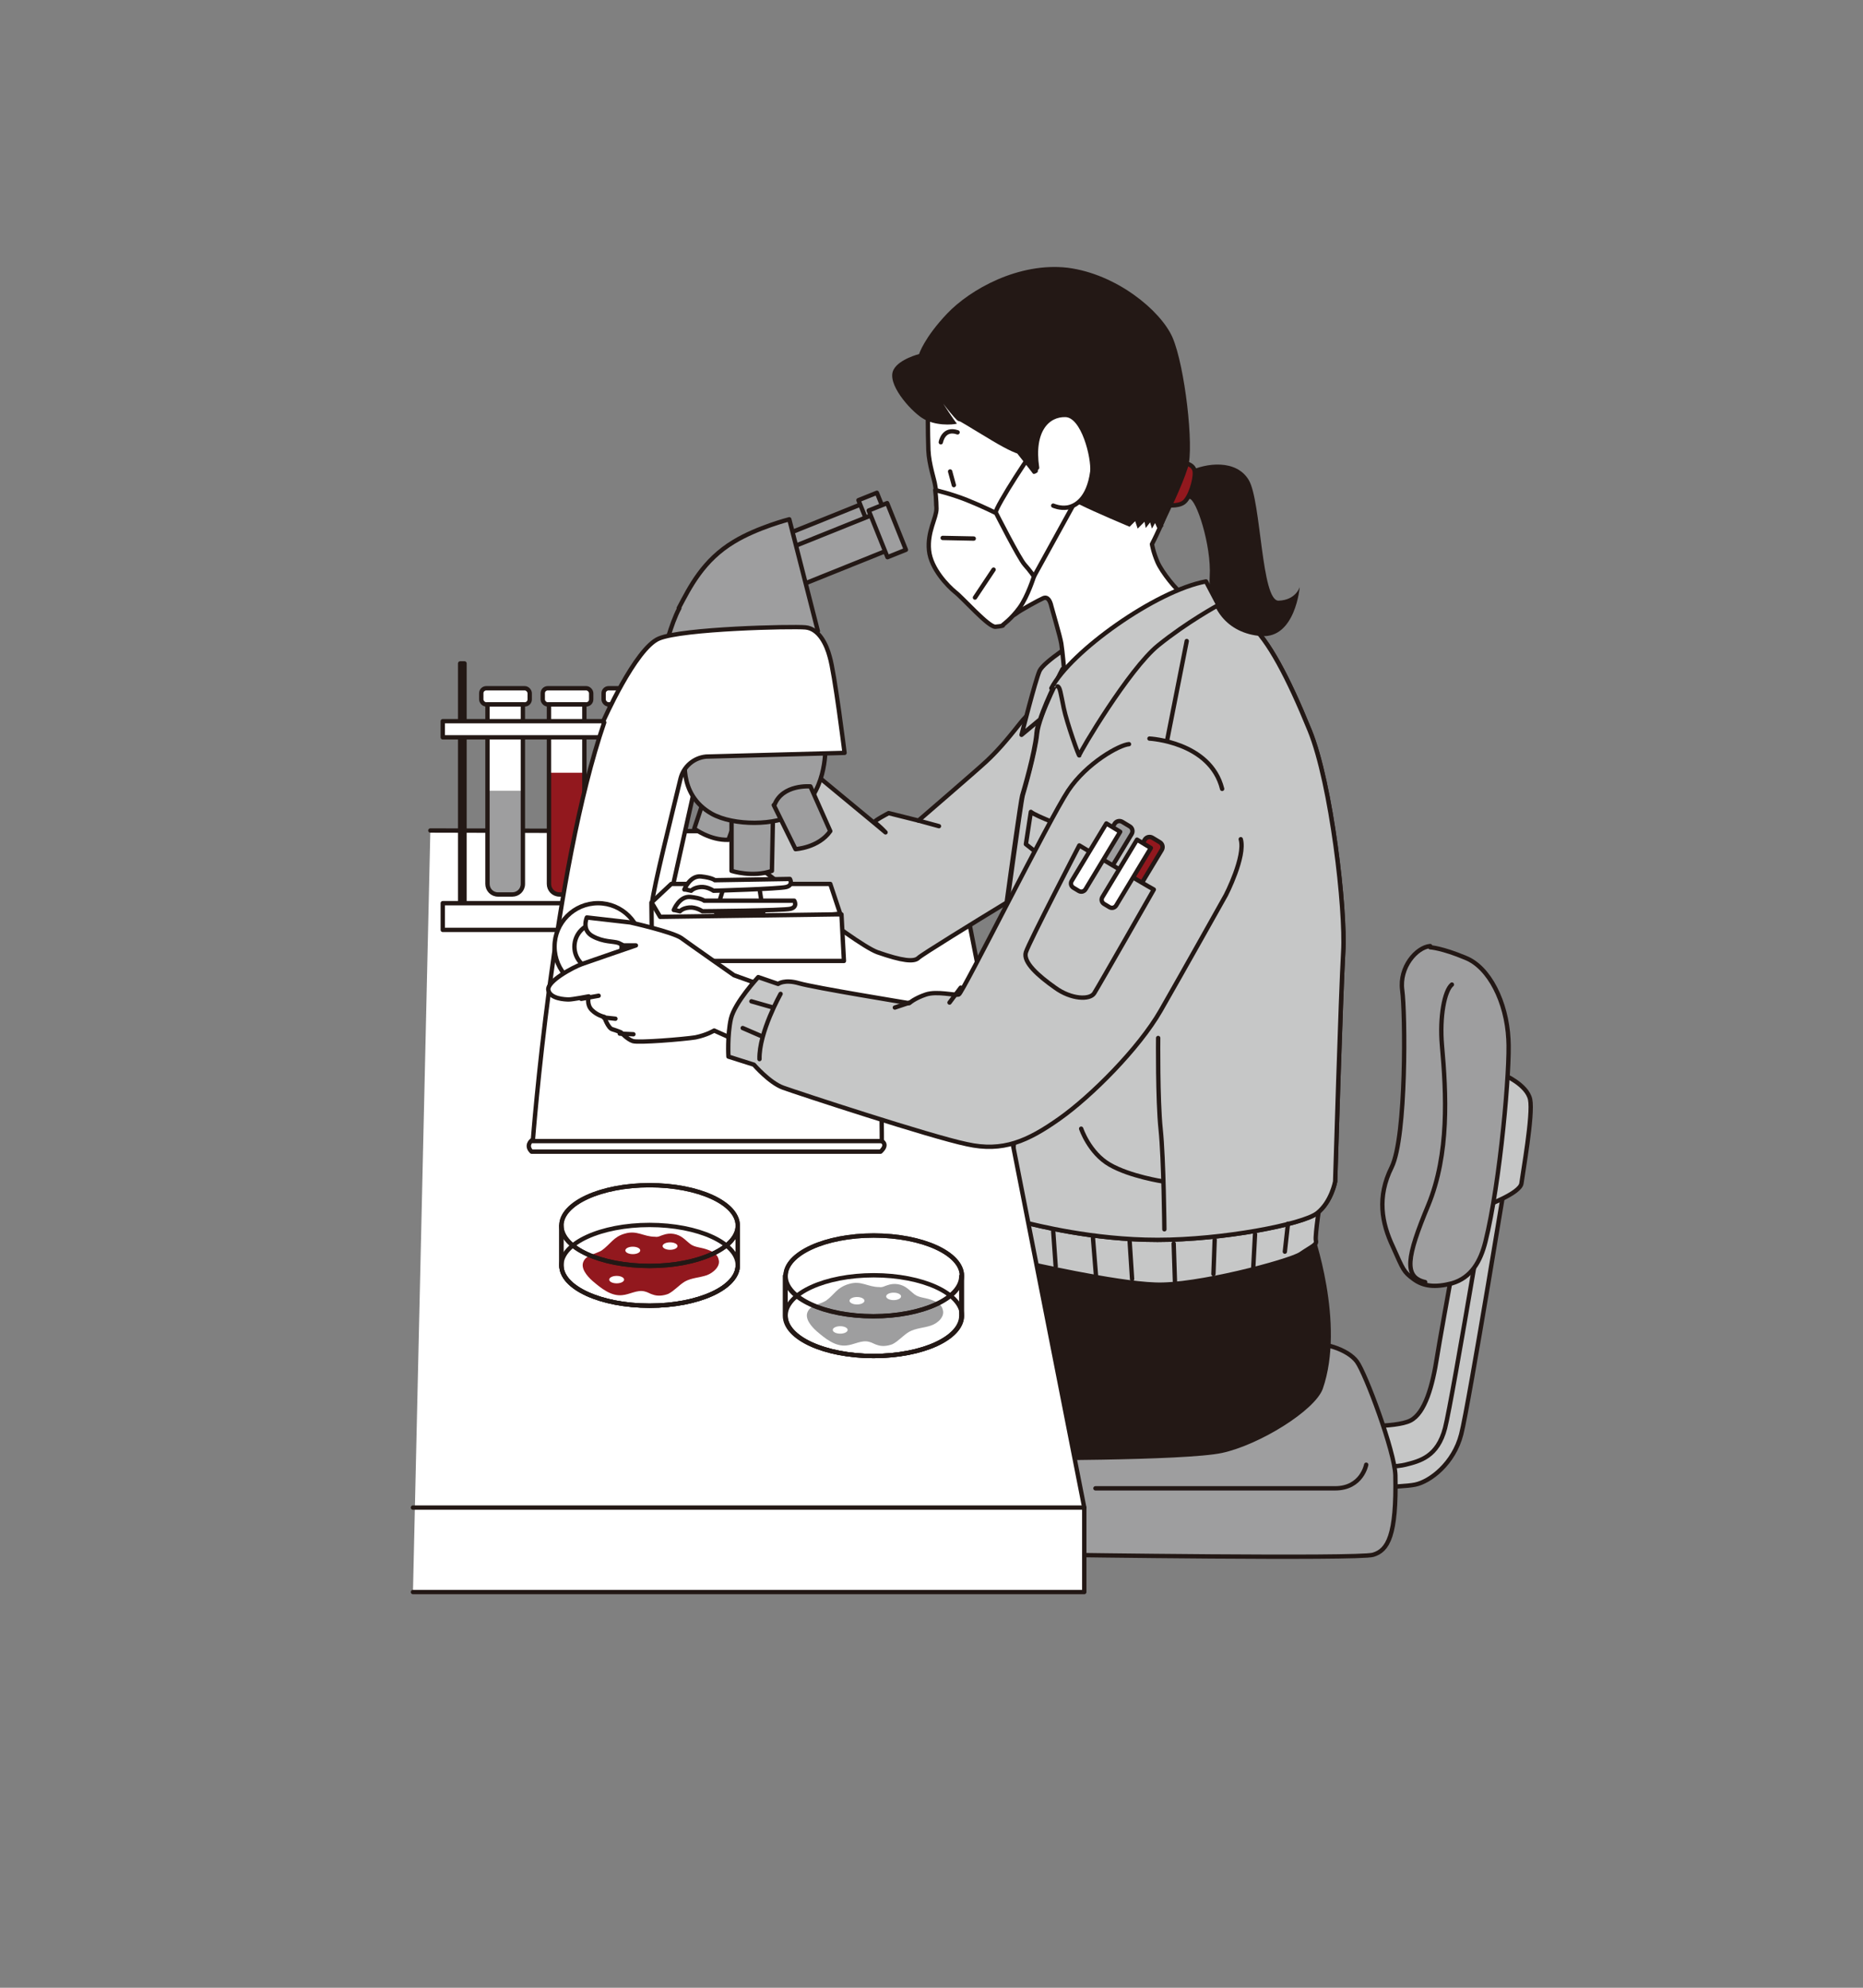 <?xml version="1.0" encoding="UTF-8"?>
<svg id="_レイヤー_1" data-name="レイヤー 1" xmlns="http://www.w3.org/2000/svg" version="1.1" viewBox="0 0 300 320">
  <rect x="0" y="0" width="300" height="320" fill="#808080" stroke="none"/>
  <defs>
    <style>
      .cls-1, .cls-2, .cls-3, .cls-4, .cls-5 {
        stroke: #231815;
        stroke-linecap: round;
        stroke-linejoin: round;
        stroke-width: .7px;
      }

      .cls-1, .cls-6 {
        fill: #9e9e9f;
      }

      .cls-7 {
        fill: #231815;
      }

      .cls-7, .cls-8, .cls-9, .cls-6 {
        stroke-width: 0px;
      }

      .cls-2, .cls-9 {
        fill: #fff;
      }

      .cls-3, .cls-8 {
        fill: #92181e;
      }

      .cls-4 {
        fill: none;
      }

      .cls-5 {
        fill: #c6c7c7;
      }
    </style>
  </defs>
  <g>
    <path class="cls-5" d="M216.4,229.4c.7.2,8.3.5,10.7-.7,2.4-1.2,3.6-5.7,4.3-10.2.6-3.9,6-33.3,6-33.3l5.7.7s-6.6,40.4-7.8,45c-1.2,4.7-5,7.6-7.4,8.1-2.4.5-10.9.5-10.9.5l-.7-10.2Z"/>
    <path class="cls-4" d="M241,182.5s-7.1,42.8-8.3,47.4-4,5.3-6.4,5.9-10.9.5-10.9.5"/>
    <path class="cls-5" d="M242.1,173s3.8,1.6,4.3,4-1.2,11.9-1.4,13.5c-.2,1.6-5.7,3.6-5.7,3.6l2.8-21Z"/>
    <path class="cls-1" d="M230.3,152.3c-2.2.2-5,3.4-4.5,7.1.5,3.6.7,23.6-1.7,28.5-2.4,4.8-1.6,9,.2,12.8,1.7,3.8,1.7,4,3.3,5.2s3.5,1.4,6.2.7c3.1-.9,4.6-3.5,5.4-6.7,2.4-9.6,4-28.1,3.7-32.6-.3-6-3.1-11.6-6.9-13.1-3.8-1.6-5.7-1.7-5.7-1.7Z"/>
    <path class="cls-1" d="M208.8,216.3c4.3-.5,8.3,1,9.7,2.9,1.4,1.9,6.1,14.5,6.2,18.3.2,9.7-1.2,12.1-3.6,12.8-2.4.7-50.5,0-50.5,0l-4.5-32.1,42.8-1.9Z"/>
    <path class="cls-4" d="M176.4,239.6h38.6c4.3,0,5-3.8,5-3.8"/>
    <path class="cls-4" d="M233.8,158.5c-1.2,1-2,5.2-1.6,9.8.7,7.8,1.2,17.4-2.2,25.7-3.5,8.4-4,11.6-.5,12.4"/>
  </g>
  <path class="cls-7" d="M211.4,198.2s5.3,14.8,1.6,25.4c-1.3,3.5-10.2,9-16.2,10.3s-34,1.2-34,1.2l-2.8-36.2,51.4-.7Z"/>
  <path class="cls-5" d="M163.9,196l1.3,7.3s14.3,3.3,20.8,3.5c6.5.3,21.5-3.7,23.4-4.9,1.9-1.3,2.7-1.5,2.5-2.2s.8-7.1.8-7.1"/>
  <path class="cls-5" d="M165,196.8c1.8.4,10.9,2.8,21.4,2.8s23.4-2.5,25.7-4.3c2.3-1.8,2.9-5.1,2.9-5.1,0,0,.9-30.3,1.3-37s-1.9-27-5.4-35.6c-3.5-8.6-6.7-14.6-9.6-17.1-2.9-2.5-6.3-3.8-6.3-3.8l-17.5,9.4-6.3,1.6s-3.9,7.3-4.2,10.4c-.3,3-2,8.9-2.3,9.9s-3,21-3,21c0,0,1.5,28.8,1.6,32.6.1,3.8-.8,10-.5,12,.3,2,2.3,3.2,2.3,3.2Z"/>
  <path class="cls-5" d="M165,196.8c1.8.4,10.9,2.8,21.4,2.8s23.4-2.5,25.7-4.3c2.3-1.8,2.9-5.1,2.9-5.1,0,0,.9-30.3,1.3-37s-1.9-27-5.4-35.6c-3.5-8.6-6.7-14.6-9.6-17.1-2.9-2.5-6.3-3.8-6.3-3.8l-17.5,9.4-6.3,1.6s-3.9,7.3-4.2,10.4c-.3,3-2,8.9-2.3,9.9s-3,21-3,21c0,0,1.5,28.8,1.6,32.6.1,3.8-.8,10-.5,12,.3,2,2.3,3.2,2.3,3.2Z"/>
  <path class="cls-5" d="M186.5,167.1s-.1,9.9.4,14.7c.5,4.8.6,16.1.6,16.1"/>
  <g>
    <polyline class="cls-2" points="69.3 133.7 153.2 133.9 174.6 242.7 174.6 256.3 66.5 256.3"/>
    <line class="cls-2" x1="174.6" y1="242.7" x2="66.5" y2="242.7"/>
  </g>
  <line class="cls-5" x1="169.6" y1="198.2" x2="170" y2="203.9"/>
  <g>
    <g>
      <rect class="cls-2" x="77.5" y="110.8" width="7.8" height="2.6" rx=".8" ry=".8"/>
      <path class="cls-9" d="M78.5,113.4h5.7v28.9c0,1-.8,1.7-1.7,1.7h-2.3c-1,0-1.7-.8-1.7-1.7v-28.9h0Z"/>
      <path class="cls-6" d="M78.5,127.3h5.7v15c0,1-.8,1.7-1.7,1.7h-2.3c-1,0-1.7-.8-1.7-1.7v-15h0Z"/>
      <path class="cls-4" d="M78.5,113.4h5.7v28.9c0,1-.8,1.7-1.7,1.7h-2.3c-1,0-1.7-.8-1.7-1.7v-28.9h0Z"/>
    </g>
    <g>
      <rect class="cls-2" x="87.4" y="110.8" width="7.8" height="2.6" rx=".8" ry=".8"/>
      <path class="cls-9" d="M88.4,113.4h5.7v28.9c0,1-.8,1.7-1.7,1.7h-2.3c-1,0-1.7-.8-1.7-1.7v-28.9h0Z"/>
      <path class="cls-8" d="M88.4,124.4h5.7v17.9c0,1-.8,1.7-1.7,1.7h-2.3c-1,0-1.7-.8-1.7-1.7v-17.9h0Z"/>
      <path class="cls-4" d="M88.4,113.4h5.7v28.9c0,1-.8,1.7-1.7,1.7h-2.3c-1,0-1.7-.8-1.7-1.7v-28.9h0Z"/>
    </g>
    <g>
      <rect class="cls-2" x="97.2" y="110.8" width="7.8" height="2.6" rx=".8" ry=".8"/>
      <path class="cls-9" d="M98.2,113.4h5.7v28.9c0,1-.8,1.7-1.7,1.7h-2.3c-1,0-1.7-.8-1.7-1.7v-28.9h0Z"/>
      <path class="cls-8" d="M98.2,124.4h5.7v17.9c0,1-.8,1.7-1.7,1.7h-2.3c-1,0-1.7-.8-1.7-1.7v-17.9h0Z"/>
      <path class="cls-4" d="M98.2,113.4h5.7v28.9c0,1-.8,1.7-1.7,1.7h-2.3c-1,0-1.7-.8-1.7-1.7v-28.9h0Z"/>
    </g>
    <rect class="cls-2" x="74.1" y="106.8" width=".7" height="42.4"/>
    <rect class="cls-2" x="71.3" y="145.4" width="44.5" height="4.3"/>
    <rect class="cls-2" x="71.3" y="116.1" width="44.5" height="2.6"/>
  </g>
  <line class="cls-5" x1="176" y1="199.3" x2="176.5" y2="205.5"/>
  <line class="cls-5" x1="181.9" y1="199.7" x2="182.3" y2="205.9"/>
  <line class="cls-5" x1="189" y1="200.2" x2="189.2" y2="206.3"/>
  <line class="cls-5" x1="195.6" y1="199.6" x2="195.4" y2="205.1"/>
  <line class="cls-5" x1="207.4" y1="197" x2="206.9" y2="201.5"/>
  <path class="cls-4" d="M174.1,181.7s1.3,3.9,4.6,5.8c3.3,1.9,8.6,2.7,8.6,2.7"/>
  <line class="cls-5" x1="202.1" y1="198.7" x2="201.8" y2="204.3"/>
  <g>
    <path class="cls-5" d="M166.9,118.1c.1-1.4,1-3.7,1.9-5.8-1.7,1.3-3.5,2.8-4.5,4.1-2.6,3.3-4,4.8-5.5,6.2s-10.9,9.5-10.9,9.5l-4.8-1.2s-2.5,1.3-2.3,1.5h0c.6.3,1.8,1.6,1.8,1.6l-1.8-1.5s0,0,0,0c0,0,0,0,0,0l-13.3-11s-9.8,9-10,10.9c-.2,1.9,1.6,4.7,1.6,4.7,0,0,18.3,14.8,22.2,16.2,4,1.4,5.9,1.6,6.6.9.5-.5,9.1-5.8,14.2-8.9.8-5.9,2.3-16.5,2.5-17.2.3-1,2-6.8,2.3-9.9Z"/>
    <line class="cls-5" x1="151.2" y1="133" x2="147.9" y2="132.1"/>
  </g>
  <path class="cls-5" d="M175.1,106.7l-1.7-3.5s-5.3,3.3-6,4.8c-.7,1.6-2.9,10.3-2.9,10.3l3-2.5c1.1-3.4,3.6-8.1,3.6-8.1l4.1-1.1Z"/>
  <rect class="cls-1" x="124.3" y="84" width="16.5" height="6.2" transform="translate(-22.9 55.6) rotate(-21.9)"/>
  <rect class="cls-1" x="139.7" y="79.5" width="3.2" height="8.1" transform="translate(303.5 108.5) rotate(158.1)"/>
  <g>
    <path class="cls-2" d="M149.4,63.7s0,6.5.1,8.8c.1,2.3,1,4.8,1.1,5.7.2.9.2,3.2.2,3.2l10.8,17.9s1.4,0,2-.5,3.7-2.2,4.4-2.5,1.1.4,1.3,1.3c.2.8,1.4,4.8,1.6,6,.2,1.2.5,4.7.5,4.7,0,0,6.5-3.6,10.6-5.5,4.1-1.9,8.7-6.9,8.7-6.9-1.3-.9-3.6-3.8-4.3-5.4s-.9-2.9-.9-2.9c0,0,2.2-4.2,2.7-6.7.5-2.6-5.1-20.2-5.1-20.2l-33.9,3.1Z"/>
    <path class="cls-7" d="M191.4,75.9c2.8-1.4,7.7-2,9.7,1.4s2,19.5,4.8,19.4,3.4-2.2,3.4-2.2c0,0-.7,8.3-6.2,7.9s-8.6-4.6-8.3-9.6c.3-5-2.2-12.6-3.3-12.5l-.2-4.3Z"/>
    <path class="cls-3" d="M189.9,74.4c.9.1,2.4.3,2.5,1.6s-.8,4.2-1.8,4.9-2.8.4-2.8.4l2.1-6.9Z"/>
    <path class="cls-7" d="M187.2,84.6s0-.1.2-.3c.6-1.3,2.9-5.9,3.9-9.1s-.5-16.3-2.5-20.9c-1.9-4.3-9-10.2-16.9-11.2-7.9-.9-15.7,3.5-19.4,7.4-3.7,3.9-4.5,6.5-4.5,6.5,0,0-3.2.8-4.1,2.5-1.2,2.2,2.6,6.5,4.6,7.8,2,1.3,4.9,1.1,5.6.9-.4-.4-2.2-3.2-2.2-3.2,0,0,.9,1.2,1.7,2.1s.7.6,1.1.8c.9.5,2.8,1.7,5,3,3,1.8,4.1,2.1,4.1,2.1,0,0,2.3,2.9,2.5,3.2s.8-.2.8-.2l.4-2.8s3.7,6.7,6.3,8,8.1,3.6,8.1,3.6l.9-.9.4,1.2,1.1-1.1.2,1,.7-.9.3,1,.5-.9.6,1.4.8-1Z"/>
    <line class="cls-4" x1="166.5" y1="92.8" x2="173.5" y2="80.1"/>
    <path class="cls-4" d="M160.3,82.6c0-1,6.2-10.6,7.5-11.8"/>
    <path class="cls-4" d="M151.5,71.2s.4-2.4,2.7-1.6"/>
    <line class="cls-4" x1="153" y1="75.9" x2="153.6" y2="78.1"/>
    <path class="cls-2" d="M161.5,100.6s1.4-1,2.7-2.8,2.3-5,2.3-5c0,0-.6-.9-1.5-1.9s-4.6-8.3-4.6-8.3c0,0-2.2-1.1-4.7-2.1-2.5-1-5.1-1.6-5.1-1.6,0,0,.2,1.6.2,3,0,1.5-1.5,3.7-1.2,6.7.3,3,3.1,5.8,4.2,6.7,1.2.9,5.4,5.7,6.5,5.6s1.2-.2,1.2-.2Z"/>
    <line class="cls-4" x1="151.8" y1="86.6" x2="156.8" y2="86.7"/>
    <line class="cls-4" x1="160" y1="91.7" x2="157" y2="96.2"/>
    <path class="cls-2" d="M167,75.3c-.9-6,1.7-8.6,4.6-8.5s4.5,6.9,4.3,9.1c-.6,4.5-2.8,5.6-4,5.8s-2.3-.3-2.3-.3"/>
  </g>
  <path class="cls-1" d="M114.6,125l-2.8,8.4s2.5,1.9,5.5,1.8l3-8.3s-2.5-3.7-5.7-1.9Z"/>
  <path class="cls-1" d="M117.8,130.2v10s3.4,1.1,6.5,0l.2-10s-4-3-6.8,0Z"/>
  <path class="cls-2" d="M141.8,183.6s1.4.5,0,1.8h-56.2c-1-1,0-1.8,0-1.8"/>
  <polygon class="cls-2" points="108 144.2 113.4 120 108.3 120.6 101.6 137.9 102.5 146.4 108 144.2"/>
  <path class="cls-1" d="M110.4,120.5c0,1.2-1.4,7.3,4.2,10.5,3.6,2,10.4,1.9,13.4,0,5.1-3.1,4.9-10.4,4.9-10.4l-22.4-.2Z"/>
  <polygon class="cls-2" points="104.9 145.3 108.1 142.3 133.7 142.3 135.3 147.1 112.9 149.5 103.8 148.5 104.9 145.3"/>
  <rect class="cls-1" x="126" y="85.7" width="16.5" height="6.2" transform="translate(-23.4 56.4) rotate(-21.9)"/>
  <rect class="cls-1" x="141.4" y="81.3" width="3.2" height="8.1" transform="translate(307.4 111.2) rotate(158.1)"/>
  <path class="cls-1" d="M109.3,97.9c1.8-3.4,3.9-7.7,8.9-10.7,3.8-2.3,8.9-3.6,8.9-3.6l4.6,18-24.8,3.5s1.1-4.6,2.5-7.2Z"/>
  <path class="cls-2" d="M97.1,116.2s5.2-11.8,9-13.4c3.8-1.6,21.4-2,23.6-1.8s3.4,2.8,3.9,4.7c.8,2.6,2.4,15.5,2.4,15.5l-22.3.6c-2,.2-3.6,1.6-4.1,3.5-1.4,5.8-4.4,17.7-4.6,20.1l1.3,2.2s27.6-.4,28.4-.4h.8l.4,7.5h-29.3s-1.3,8.7-1,9.6,32.2,2.5,32.2,2.5c0,0,3.7,3.3,3.9,6,.3,2.7.3,10.9.3,10.9h-56.2s3.3-43.6,11.5-67.4Z"/>
  <circle class="cls-2" cx="96.3" cy="152.4" r="7"/>
  <circle class="cls-2" cx="96.3" cy="152.4" r="3.8"/>
  <line class="cls-2" x1="105" y1="154.2" x2="104.9" y2="145.3"/>
  <g>
    <path class="cls-2" d="M123.5,158.9l-5.3-1.9s-7-4.9-8.5-6c-1.5-1-8.2-2.5-8.2-2.5l-7-.8s-.9,2,.9,3,3.4.8,4.2,1.1l.8.4h2s-7.3,2.5-8.7,3-5.7,2.8-5.4,4.2c.3,1.4,2.7,1.5,3.3,1.5s3.2-.5,3.2-.5c0,0-.4,1.3.5,2.2s2,1.1,2,1.1c0,0,.6,1.8,1.3,2s1.4.5,1.4.5c0,0,1,1.1,1.9,1.4.9.3,8.2-.3,10.1-.6,1.9-.4,3-1.1,3-1.1l4.9,2.2,3.7-9.2Z"/>
    <line class="cls-2" x1="96.4" y1="160.3" x2="93.6" y2="160.8"/>
    <line class="cls-2" x1="97.2" y1="163.8" x2="99.1" y2="164"/>
    <line class="cls-2" x1="102" y1="166.5" x2="99.8" y2="166.4"/>
  </g>
  <path class="cls-5" d="M172.2,133.4s-5.4-2-6.2-2.7l-.8,5.2,2.4,1.9"/>
  <g>
    <path class="cls-5" d="M181.8,119.8c-1.5.1-6.8,3-9.8,7.5s-17,32.6-17.6,32.8-3.5-.6-5.3,0-2.7,1.4-2.7,1.4c0,0-15.3-2.5-17.7-3.2s-3.4.1-3.4.1l-3.2-1.1s-3.8,4.1-4.4,6.7c-.6,2.7-.4,6.1-.4,6.1l4.1,1.3s2.5,2.9,4.7,3.7,23.8,7.9,29.6,9.1c5.8,1.3,9.8-.5,14.9-4.1s12.8-11.3,16.3-17.4c3.5-6.1,10.5-18.6,10.5-18.6,0,0,3.2-6.2,2.4-9"/>
    <line class="cls-5" x1="152.9" y1="161.4" x2="154.7" y2="159"/>
    <line class="cls-5" x1="144.1" y1="162.2" x2="146.5" y2="161.4"/>
    <path class="cls-5" d="M125.7,160s-3.5,6.2-3.4,10.5"/>
    <line class="cls-5" x1="121" y1="161.2" x2="124.5" y2="162.2"/>
    <line class="cls-5" x1="119.6" y1="165.5" x2="122.6" y2="166.8"/>
  </g>
  <path class="cls-3" d="M179.6,133.6h1.4c.5,0,.9.4.9.9v22h-3.2v-22c0-.5.4-.9.9-.9Z" transform="translate(100.8 -72.3) rotate(31.1)"/>
  <path class="cls-1" d="M174.7,131h1.4c.5,0,.9.4.9.9v22h-3.2v-22c0-.5.4-.9.9-.9Z" transform="translate(98.8 -70.1) rotate(31.1)"/>
  <g>
    <path class="cls-2" d="M104.6,190.8c-7.8,0-14.2,2.9-14.2,6.5v6.4c0,3.6,6.3,6.5,14.2,6.5s14.2-2.9,14.2-6.5v-6.4c0-3.6-6.3-6.5-14.2-6.5Z"/>
    <path class="cls-8" d="M96.9,201.3c-1,.6-2.4.7-2.9,1.7-.6,1.1.5,2.4,1.4,3.2,1.4,1.2,3,2.5,4.8,2.3,1.2-.1,2.4-.9,3.6-.6.5.1.9.4,1.3.5.8.3,1.7.2,2.5-.1,1-.5,1.7-1.4,2.7-2,1.1-.6,2.3-.6,3.5-1,1.1-.4,2.3-1.5,1.9-2.6-.2-.9-1.1-1.3-2-1.6s-1.8-.3-2.5-.8c-.4-.3-.8-.7-1.2-1-.9-.7-2.1-.9-3.2-.5-.4.1-.8.4-1.3.3-1.9,0-2.9-1.1-4.9-.5-1.8.5-2.3,1.7-3.7,2.7Z"/>
    <ellipse class="cls-4" cx="104.6" cy="203.7" rx="14.2" ry="6.5"/>
    <ellipse class="cls-4" cx="104.6" cy="197.3" rx="14.2" ry="6.5"/>
    <path class="cls-4" d="M118.8,203.7c0,3.6-6.3,6.5-14.2,6.5s-14.2-2.9-14.2-6.5v-6.4c0,3.6,6.3,6.5,14.2,6.5s14.2-2.9,14.2-6.5v6.4Z"/>
    <ellipse class="cls-9" cx="101.9" cy="201.3" rx="1.2" ry=".6"/>
    <ellipse class="cls-9" cx="107.9" cy="200.6" rx="1.2" ry=".6"/>
    <ellipse class="cls-9" cx="99.3" cy="206" rx="1.2" ry=".6"/>
  </g>
  <g>
    <path class="cls-2" d="M140.7,198.9c-7.8,0-14.2,2.9-14.2,6.5v6.4c0,3.6,6.3,6.5,14.2,6.5s14.2-2.9,14.2-6.5v-6.4c0-3.6-6.3-6.5-14.2-6.5Z"/>
    <path class="cls-6" d="M133,209.4c-1,.6-2.4.7-2.9,1.7-.6,1.1.5,2.4,1.4,3.2,1.4,1.2,3,2.5,4.8,2.3,1.2-.1,2.4-.9,3.6-.6.5.1.9.4,1.3.5.8.3,1.7.2,2.5-.1,1-.5,1.7-1.4,2.7-2,1.1-.6,2.3-.6,3.5-1s2.3-1.5,1.9-2.6c-.2-.9-1.1-1.3-2-1.6s-1.8-.3-2.5-.8c-.4-.3-.8-.7-1.2-1-.9-.7-2.1-.9-3.2-.5-.4.1-.8.4-1.3.3-1.9,0-2.9-1.1-4.9-.5s-2.3,1.7-3.7,2.7Z"/>
    <ellipse class="cls-4" cx="140.7" cy="211.8" rx="14.2" ry="6.5"/>
    <ellipse class="cls-4" cx="140.7" cy="205.4" rx="14.2" ry="6.5"/>
    <path class="cls-4" d="M154.8,211.8c0,3.6-6.3,6.5-14.2,6.5s-14.2-2.9-14.2-6.5v-6.4c0,3.6,6.3,6.5,14.2,6.5s14.2-2.9,14.2-6.5v6.4Z"/>
    <ellipse class="cls-9" cx="138" cy="209.4" rx="1.2" ry=".6"/>
    <ellipse class="cls-9" cx="143.9" cy="208.7" rx="1.2" ry=".6"/>
    <ellipse class="cls-9" cx="135.3" cy="214.1" rx="1.2" ry=".6"/>
  </g>
  <path class="cls-5" d="M173.8,136.1s10.5,6.3,12,7.1c0,0-8.9,15.6-9.6,16.7s-3.7,1-6.3-.9c-2.7-1.9-5.2-4.1-4.7-5.7s8.6-17.2,8.6-17.2Z"/>
  <path class="cls-2" d="M175.1,132.4h2.5v10.8c0,.4-.3.8-.8.8h-1c-.4,0-.8-.3-.8-.8v-10.8h0Z" transform="translate(96.7 -71.2) rotate(31.1)"/>
  <path class="cls-2" d="M180.1,135h2.5v10.8c0,.4-.3.8-.8.8h-1c-.4,0-.8-.3-.8-.8v-10.8h0Z" transform="translate(98.7 -73.4) rotate(31.1)"/>
  <line class="cls-5" x1="191.1" y1="103.2" x2="187.9" y2="119.4"/>
  <path class="cls-5" d="M170.3,110.5c.4.1.5,1.1,1,3.5.5,2.4,2.5,8,2.5,7.6s8-13.9,12.7-17.7c4.7-3.8,9.7-6.5,9.7-6.5l-2-3.8c-8.1,1.5-21.8,11.3-24.9,17.2"/>
  <path class="cls-5" d="M150.6,127.7"/>
  <path class="cls-5" d="M185.1,118.9s9.8.5,11.7,8.1"/>
  <polygon class="cls-2" points="116.7 142.3 115.3 146.9 122.9 146.9 122.2 142.4 116.7 142.3"/>
  <path class="cls-2" d="M108.5,146.5s.9-2.3,2.7-2.1,2.2.6,2.2.6h14.5s.6,1-.6,1.3-14.2.4-14.2.4c0,0-1-.7-2.1-.6s-1.5.6-1.5.6l-.9-.2Z"/>
  <path class="cls-2" d="M110.2,143.2s.9-2.3,2.7-2.1c1.8.2,2.2.6,2.2.6l12.1-.2s.6,1-.6,1.3-11.7.6-11.7.6c0,0-1-.7-2.1-.6s-1.5.6-1.5.6l-.9-.2Z"/>
  <path class="cls-1" d="M124.6,129.6l3.5,7.1s3.7-.2,5.6-2.9l-3.2-7.2s-4.5-.4-5.8,3Z"/>
</svg>